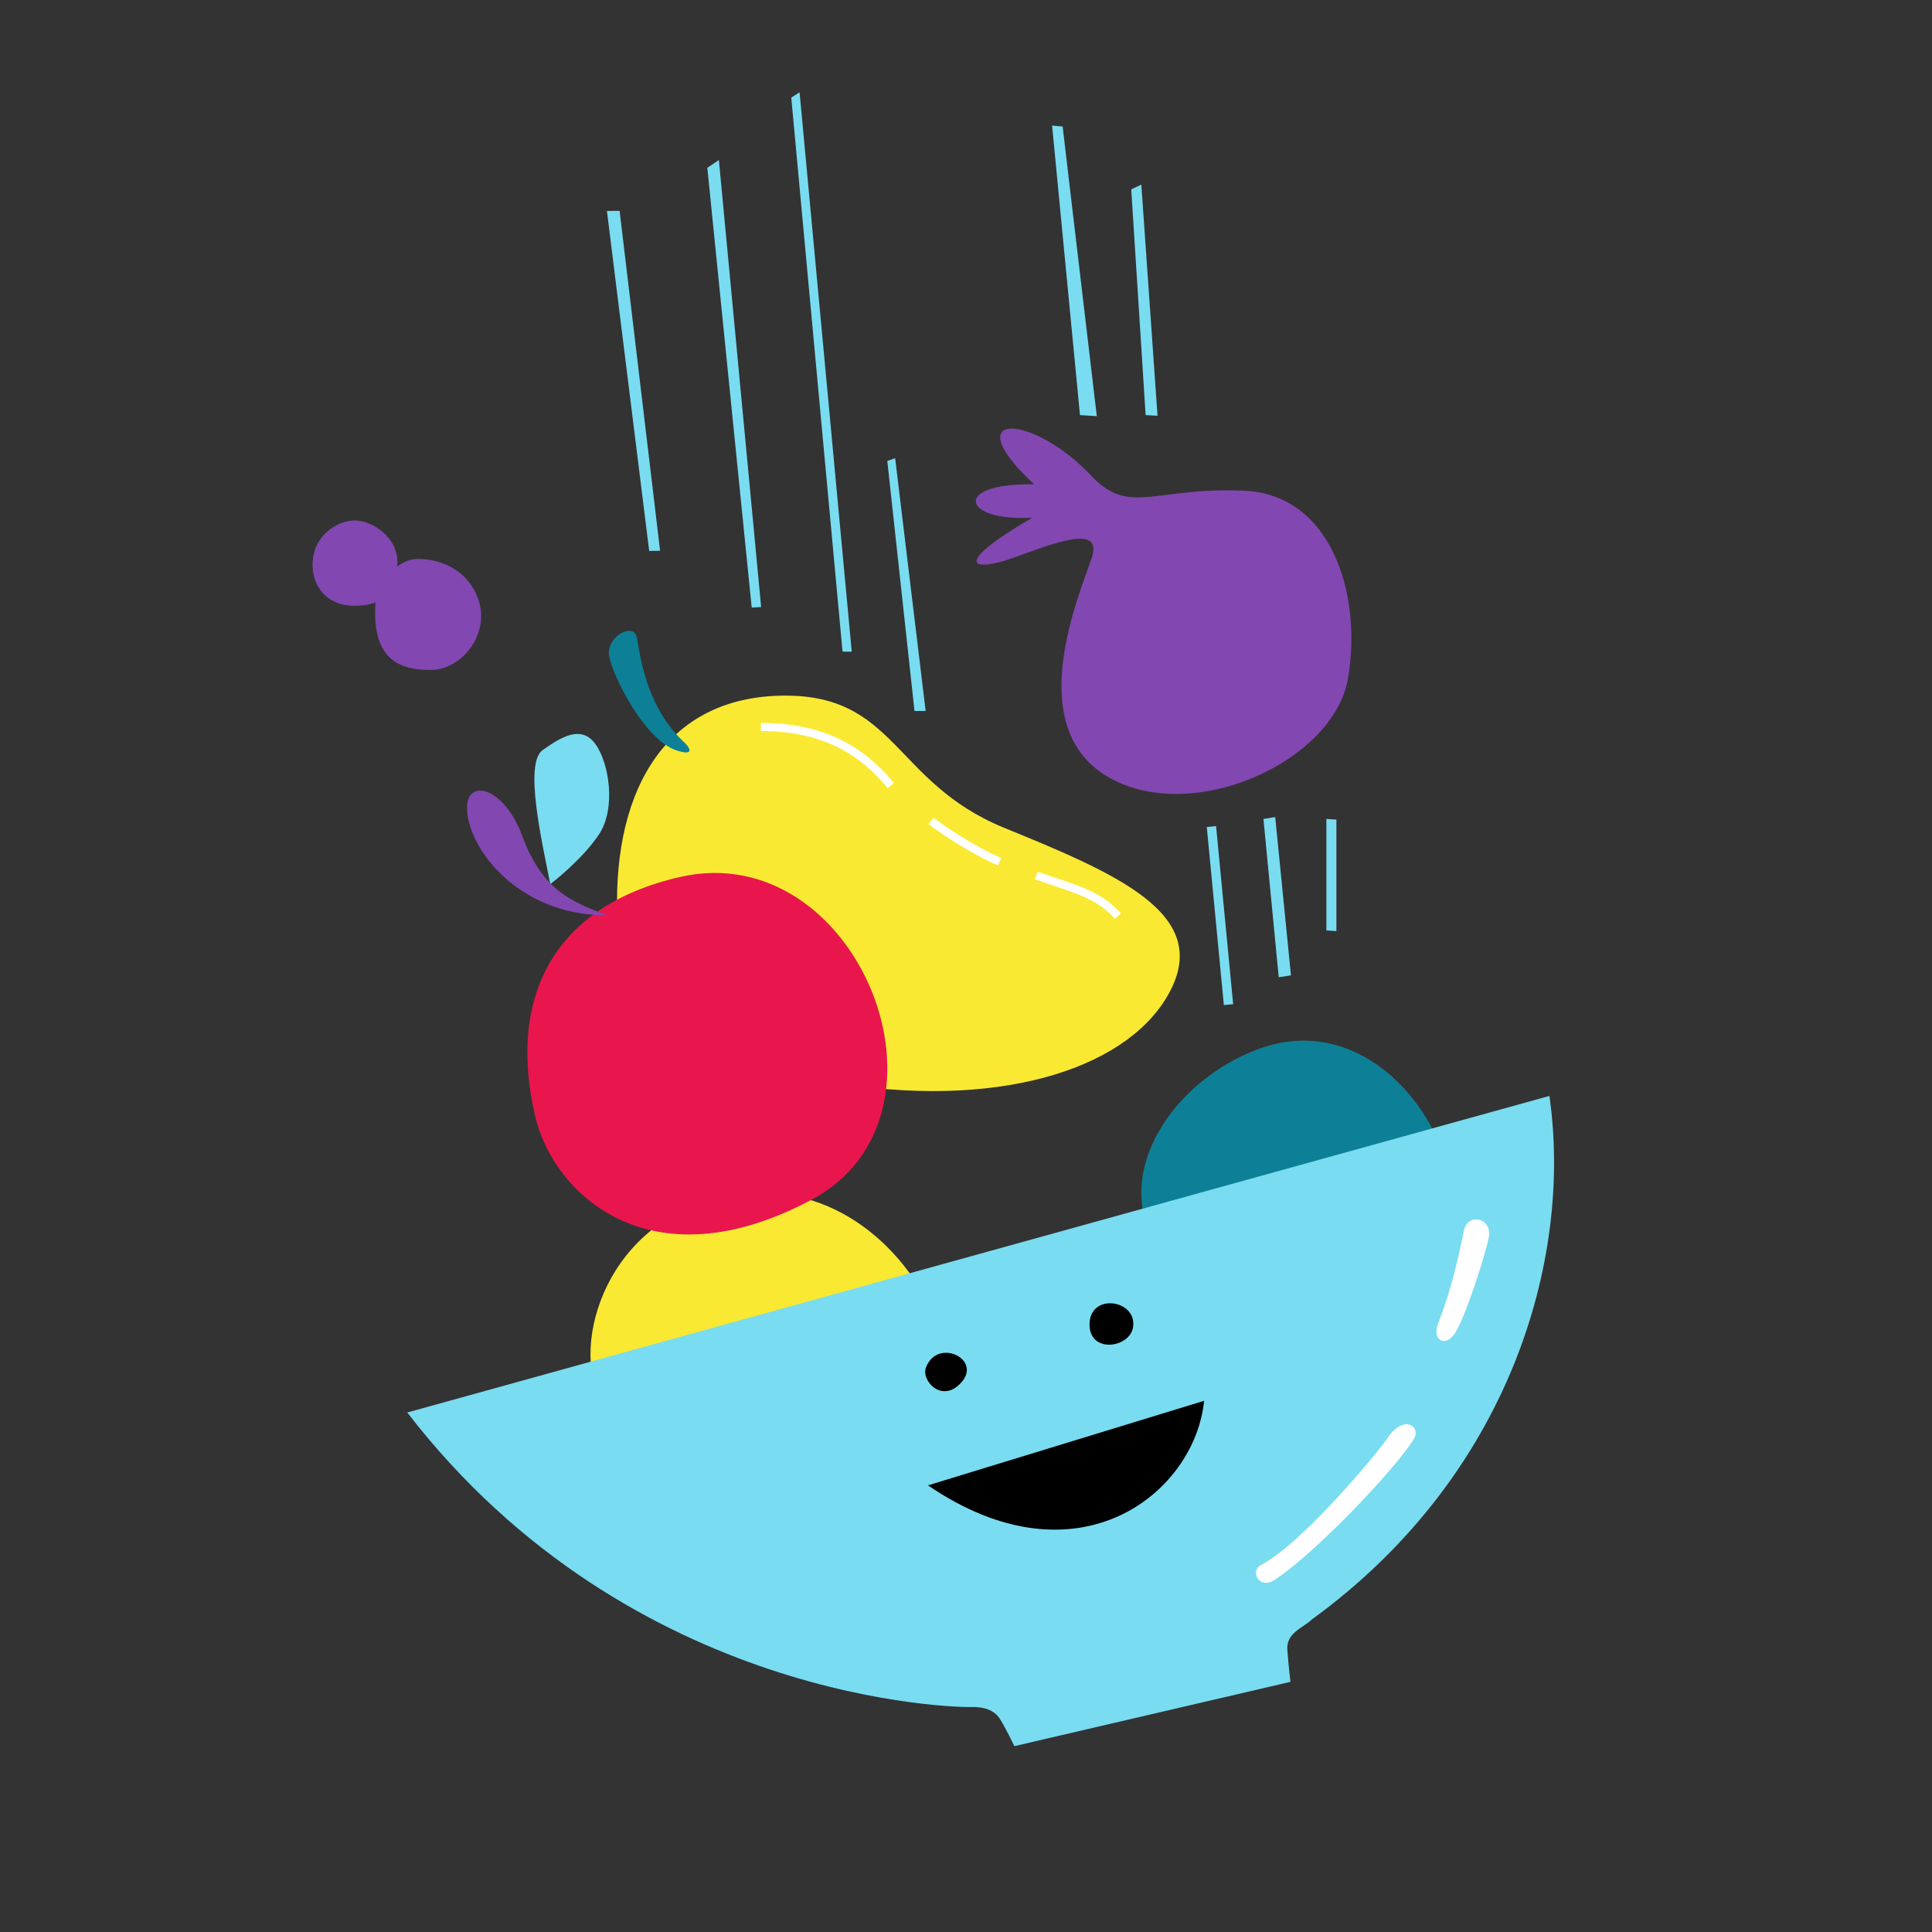 <?xml version="1.0" encoding="UTF-8"?><svg id="Layer_1" xmlns="http://www.w3.org/2000/svg" viewBox="0 0 1080 1080"><rect x="0" y="0" width="1080" height="1080" fill="#333333" stroke="none"/><defs><style>.cls-1{fill:#f9e932;}.cls-2{fill:#fff;}.cls-3{fill:#e9164d;}.cls-4{fill:#8247b1;}.cls-5{fill:#0d8097;}.cls-6{fill:#79dcf1;}.cls-7{fill:none;stroke:#fff;stroke-miterlimit:10;stroke-width:4.54px;}</style></defs><path class="cls-5" d="M804.81,639.78c-15.08-36.7-54.3-70.89-101.55-53.29-47.26,17.6-81.44,68.37-57.31,109.1,24.13,40.72,158.87-55.8,158.87-55.8Z"/><path class="cls-1" d="M518.75,728.54c-19.61-38.99-65.36-75.69-125.18-56.59-59.83,19.1-76.42,88.99-53.79,117.14,22.62,28.15,178.98-60.55,178.98-60.55Z"/><path class="cls-1" d="M345.3,517.11c-4.02-71.39,24.13-126.19,89.99-128.2,65.86-2.01,63.35,48.26,126.19,73.9,62.84,25.64,114.63,47.76,93.01,90.49-21.62,42.73-91.5,66.36-182.5,52.79-91-13.57-126.69-88.99-126.69-88.99Z"/><path class="cls-4" d="M566.01,311.99c22.76-8.18,50.78-19.61,44.24,0-6.54,19.61-38.71,93.01,8.04,121.66,46.76,28.66,127.19-7.54,135.24-54.3,8.04-46.76-9.05-103.06-58.32-105.07-49.27-2.01-63.35,13.57-83.96-7.04-33.68-36.7-77.93-38.21-33.18,3.52-46.25-1.01-40.22,21.12-1.01,18.6-47.26,27.65-32.04,30.16-11.06,22.62Z"/><path class="cls-4" d="M209.75,339.26c-1.12,29.21,13.2,35.25,30.92,35.25s33.94-20.55,26.39-40.35c-7.54-19.8-28.09-22.62-36.2-21.49s-20.55,11.88-21.12,26.58Z"/><path class="cls-4" d="M199.61,338.62c-18.49,.71-26.77-13.2-24.51-27.34,2.26-14.14,16.02-21.49,25.64-20.17,9.61,1.32,24.47,11.58,20.89,28.17-3.58,16.59-12.22,18.96-22.02,19.34Z"/><path class="cls-5" d="M383.38,415.81c-23.38-21.12-25.64-52.03-27.53-59.95s-17.22,0-15.33,10.93c1.88,10.93,19.86,47.13,37.96,52.79,11.91,3.72,4.9-3.77,4.9-3.77Z"/><polygon class="cls-6" points="346.37 117.86 369 307.9 362.9 307.97 339.27 117.93 346.37 117.86"/><polygon class="cls-6" points="395.4 93.8 420.21 339.64 425.48 339.31 401.86 89.45 395.4 93.8"/><polygon class="cls-6" points="442.33 54.58 470.99 364.27 476.13 364.3 446.97 51.59 442.33 54.58"/><polygon class="cls-6" points="496.01 257.69 511.21 397.46 517.44 397.42 500.4 256.13 496.01 257.69"/><polygon class="cls-6" points="588.13 70.17 603.71 232.05 613.12 232.62 594.02 70.73 588.13 70.17"/><polygon class="cls-6" points="632.37 105.86 640.41 232.05 647.06 232.4 638.01 103.2 632.37 105.86"/><polygon class="cls-6" points="674.6 462.31 684.15 561.85 689.34 561.33 679.79 461.78 674.6 462.31"/><polygon class="cls-6" points="706.27 457.78 714.82 546.27 721.65 545.24 712.85 456.76 706.27 457.78"/><polygon class="cls-6" points="741.46 457.78 741.46 520.13 747.05 520.49 747.05 458.15 741.46 457.78"/><path class="cls-3" d="M299.21,624.19c9.97,42.46,63.29,94.77,154.09,46.68,89.08-47.18,26.23-203.53-73.31-180.6-70.96,16.35-96.37,67.56-80.78,133.92Z"/><path class="cls-6" d="M307.6,494.23c-4.52-23.38-14.83-67.37-4.27-74.91,10.56-7.54,21.62-14.08,29.41-3.52,7.79,10.56,11.81,36.2,2.01,50.78-9.8,14.58-27.15,27.65-27.15,27.65Z"/><path class="cls-4" d="M339.27,511.58c-22.12-8.3-36.45-15.08-47.51-44.74-11.06-29.66-35.44-33.18-29.91-8.55,5.53,24.63,34.94,53.79,77.42,53.29Z"/><path class="cls-6" d="M227.66,789.6l638.48-176.97c13.07,91.5-22.12,212.16-132.72,292.6-5.03,4.81-14.55,7.54-13.79,17.16,.75,9.61,1.73,17.78,1.73,17.78l-154.31,35.93s-5.31-11.04-8.33-15.57-8.8-6.54-15.59-6.28c-6.79,.25-189.79-1.76-315.47-164.65Z"/><path d="M518.75,830.32l154.34-47.26c-5.03,51.28-70.38,104.57-154.34,47.26Z"/><path d="M517.62,764.4c-2.91,7.53,9.43,20.74,20.17,7.92,10.75-12.82-13.76-24.51-20.17-7.92Z"/><path d="M609.05,740.26c-.13,16.59,22.48,13.31,24.32,1.7,2.45-15.46-24.18-19.52-24.32-1.7Z"/><path class="cls-2" d="M712.18,883.36c22.33-14.24,68.25-62.59,78.05-78.81,4.52-6.79-5.4-14.83-15.08,0-4,6.13-46.45,57.81-70.2,70.25-6.41,3.39-1.05,13.83,7.23,8.55Z"/><path class="cls-2" d="M803.8,740.12c9.58-24.69,12.44-43.4,14.71-52.83,2.26-9.43,15.96-6.41,13.7,4.52-2.26,10.93-12.95,43.99-18.6,53.04-5.66,9.05-13.2,4.01-9.8-4.73Z"/><path class="cls-7" d="M579.25,489.4c20.28,7.2,34.27,9.94,45.67,22.68"/><path class="cls-7" d="M520.45,458.96c12.44,9.14,26.87,17.83,38.36,22.78"/><path class="cls-7" d="M425.37,406.37c41.39,0,60.86,18.84,72.59,32.74"/></svg>